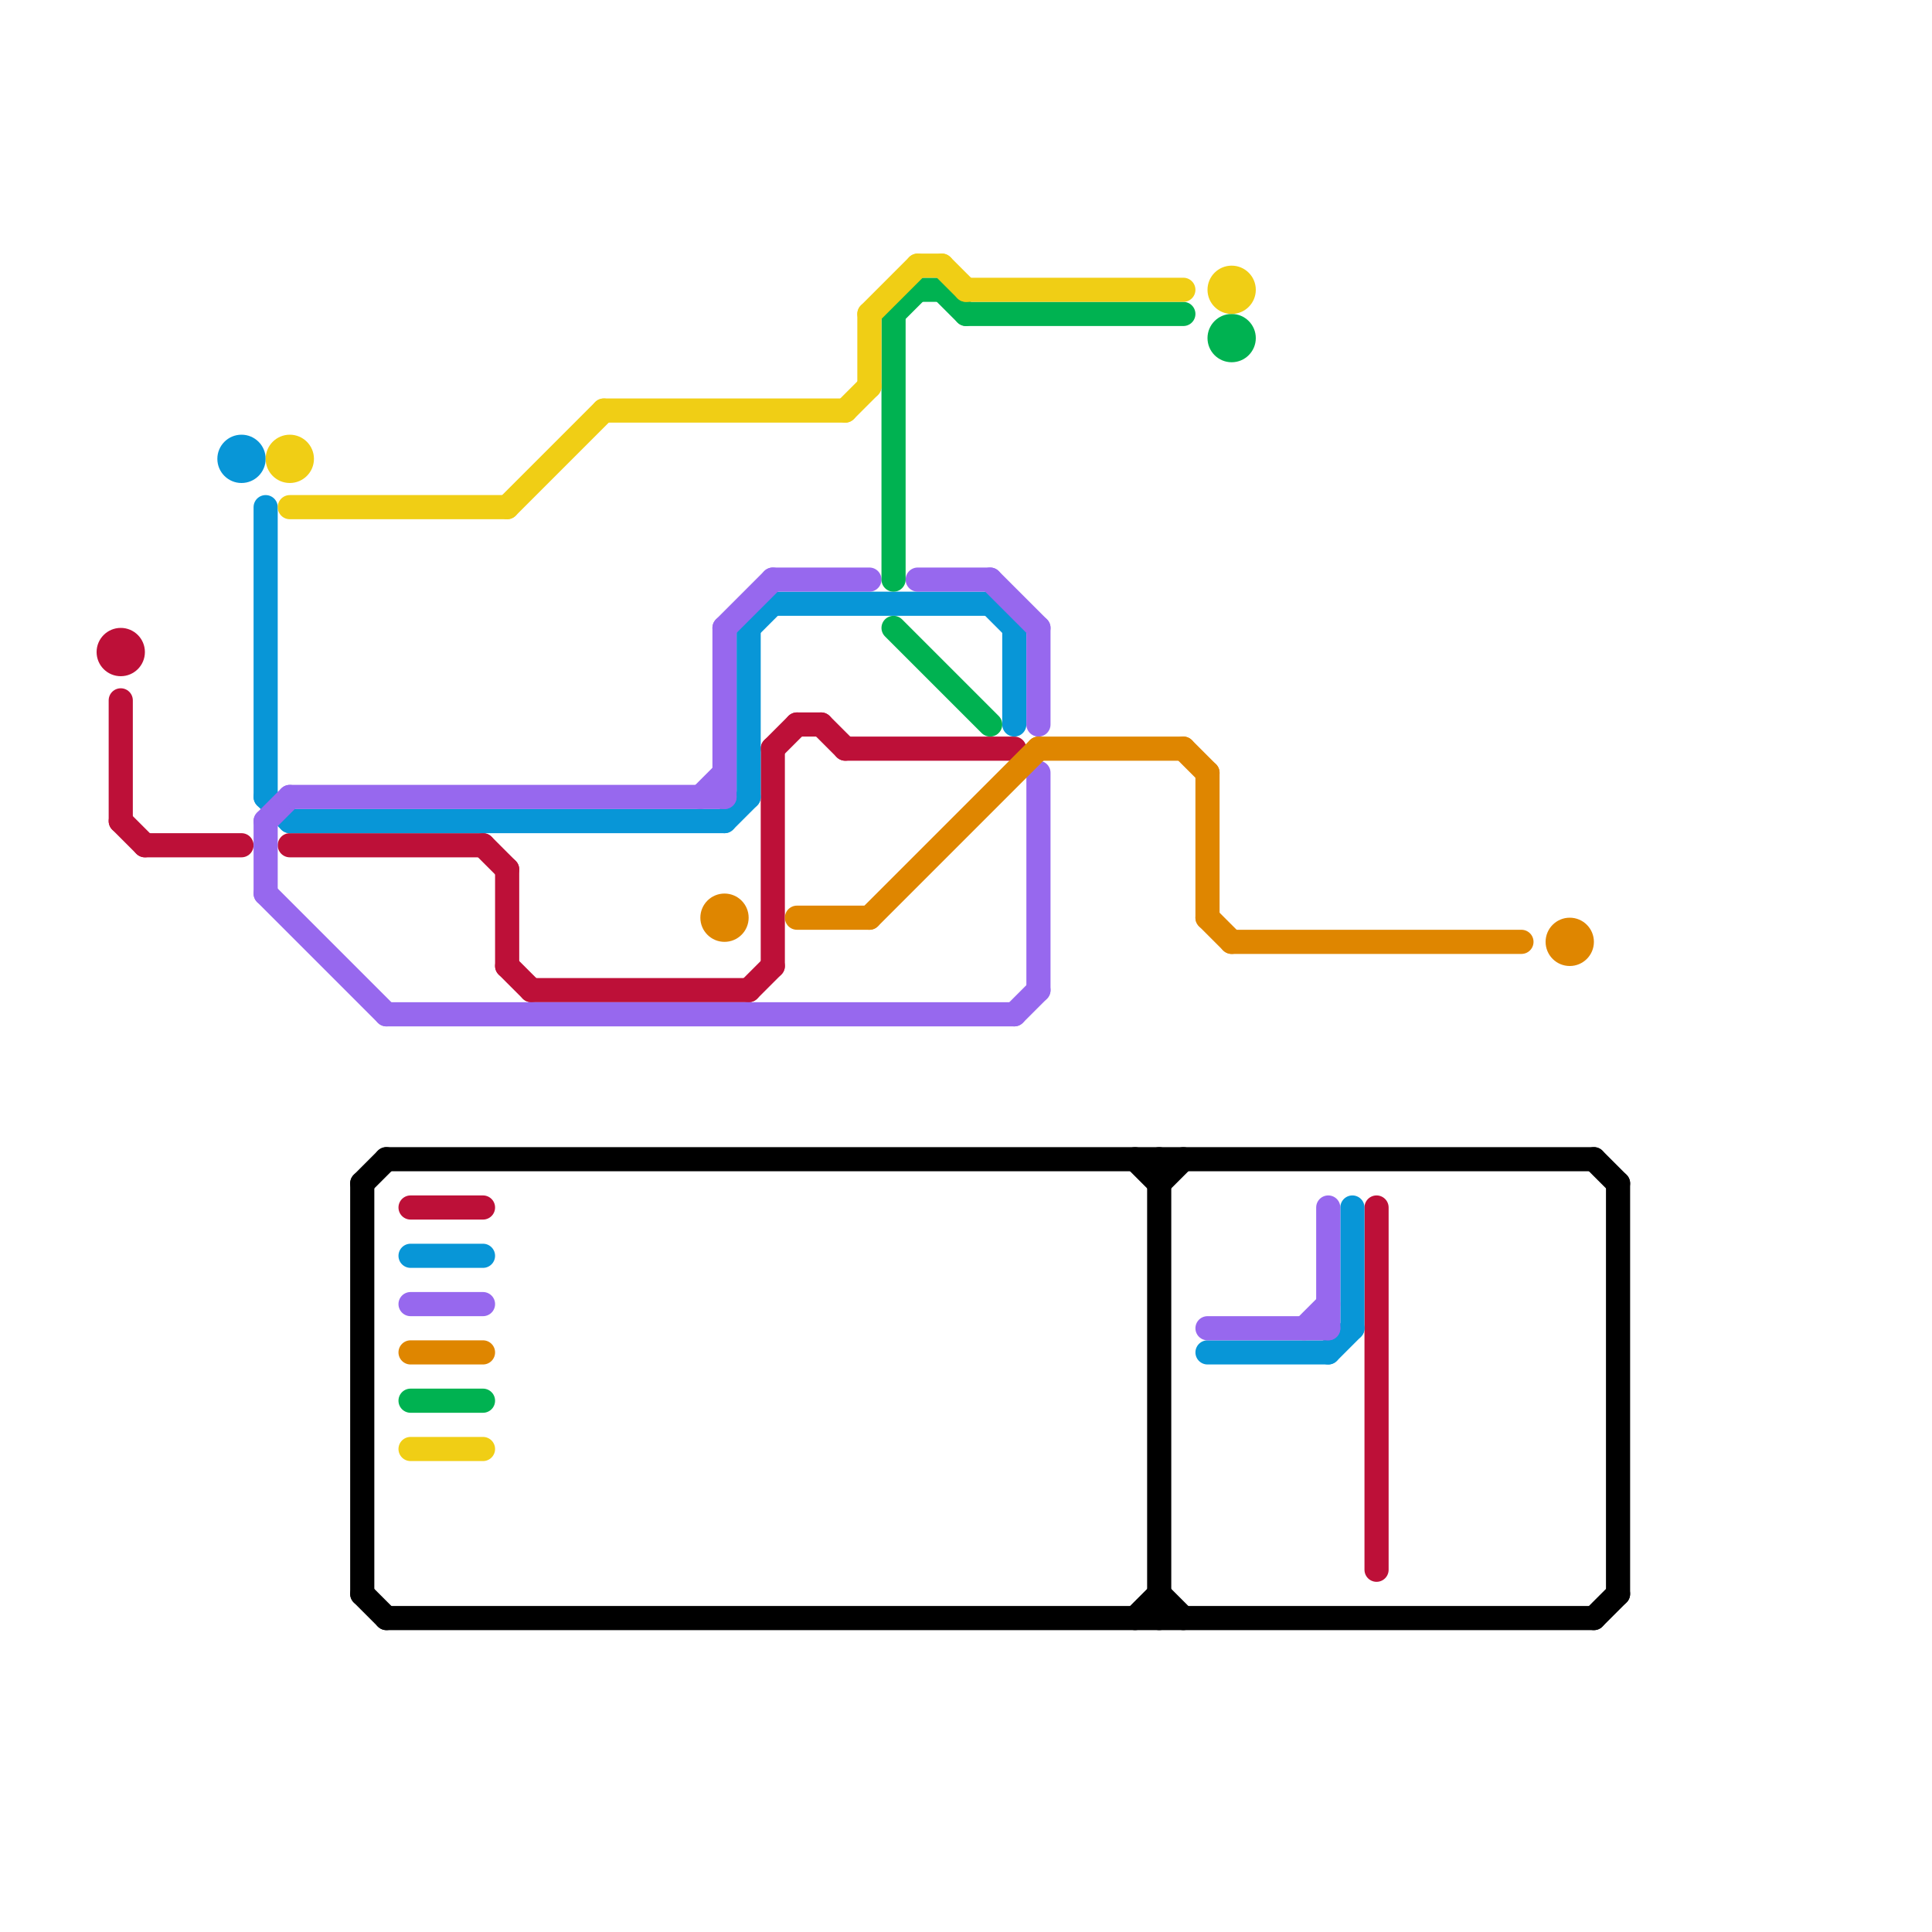 
<svg version="1.1" xmlns="http://www.w3.org/2000/svg" viewBox="0 0 80 80">
<style>text { font: 1px Helvetica; font-weight: 600; white-space: pre; dominant-baseline: central; } line { stroke-width: 1; fill: none; stroke-linecap: round; stroke-linejoin: round; } .c0 { stroke: #bd1038 } .c1 { stroke: #0896d7 } .c2 { stroke: #9768ee } .c3 { stroke: #df8600 } .c4 { stroke: #00b251 } .c5 { stroke: #f0ce15 } .c6 { stroke: #000000 } .w1 { stroke-width: 1; }</style><defs><g id="wm-xf"><circle r="1.2" fill="#000"/><circle r="0.9" fill="#fff"/><circle r="0.6" fill="#000"/><circle r="0.3" fill="#fff"/></g><g id="wm"><circle r="0.6" fill="#000"/><circle r="0.3" fill="#fff"/></g></defs><line class="c0 " x1="32" y1="31" x2="32" y2="40"/><line class="c0 " x1="22" y1="41" x2="31" y2="41"/><line class="c0 " x1="5" y1="29" x2="5" y2="34"/><line class="c0 " x1="31" y1="41" x2="32" y2="40"/><line class="c0 " x1="21" y1="36" x2="21" y2="40"/><line class="c0 " x1="35" y1="31" x2="42" y2="31"/><line class="c0 " x1="21" y1="40" x2="22" y2="41"/><line class="c0 " x1="34" y1="30" x2="35" y2="31"/><line class="c0 " x1="17" y1="50" x2="20" y2="50"/><line class="c0 " x1="57" y1="50" x2="57" y2="65"/><line class="c0 " x1="20" y1="35" x2="21" y2="36"/><line class="c0 " x1="32" y1="31" x2="33" y2="30"/><line class="c0 " x1="12" y1="35" x2="20" y2="35"/><line class="c0 " x1="33" y1="30" x2="34" y2="30"/><line class="c0 " x1="5" y1="34" x2="6" y2="35"/><line class="c0 " x1="6" y1="35" x2="10" y2="35"/><circle cx="5" cy="27" r="1" fill="#bd1038" /><line class="c1 " x1="56" y1="50" x2="56" y2="55"/><line class="c1 " x1="12" y1="34" x2="30" y2="34"/><line class="c1 " x1="41" y1="25" x2="42" y2="26"/><line class="c1 " x1="31" y1="26" x2="32" y2="25"/><line class="c1 " x1="42" y1="26" x2="42" y2="30"/><line class="c1 " x1="17" y1="52" x2="20" y2="52"/><line class="c1 " x1="30" y1="34" x2="31" y2="33"/><line class="c1 " x1="11" y1="33" x2="12" y2="34"/><line class="c1 " x1="55" y1="56" x2="56" y2="55"/><line class="c1 " x1="32" y1="25" x2="41" y2="25"/><line class="c1 " x1="50" y1="56" x2="55" y2="56"/><line class="c1 " x1="11" y1="21" x2="11" y2="33"/><line class="c1 " x1="31" y1="26" x2="31" y2="33"/><circle cx="10" cy="19" r="1" fill="#0896d7" /><line class="c2 " x1="42" y1="42" x2="43" y2="41"/><line class="c2 " x1="30" y1="26" x2="32" y2="24"/><line class="c2 " x1="11" y1="34" x2="11" y2="37"/><line class="c2 " x1="55" y1="50" x2="55" y2="55"/><line class="c2 " x1="38" y1="24" x2="41" y2="24"/><line class="c2 " x1="11" y1="37" x2="16" y2="42"/><line class="c2 " x1="41" y1="24" x2="43" y2="26"/><line class="c2 " x1="30" y1="26" x2="30" y2="33"/><line class="c2 " x1="11" y1="34" x2="12" y2="33"/><line class="c2 " x1="43" y1="26" x2="43" y2="30"/><line class="c2 " x1="54" y1="55" x2="55" y2="54"/><line class="c2 " x1="12" y1="33" x2="30" y2="33"/><line class="c2 " x1="43" y1="32" x2="43" y2="41"/><line class="c2 " x1="17" y1="54" x2="20" y2="54"/><line class="c2 " x1="16" y1="42" x2="42" y2="42"/><line class="c2 " x1="32" y1="24" x2="36" y2="24"/><line class="c2 " x1="50" y1="55" x2="55" y2="55"/><line class="c2 " x1="29" y1="33" x2="30" y2="32"/><line class="c3 " x1="33" y1="38" x2="36" y2="38"/><line class="c3 " x1="36" y1="38" x2="43" y2="31"/><line class="c3 " x1="50" y1="38" x2="51" y2="39"/><line class="c3 " x1="50" y1="32" x2="50" y2="38"/><line class="c3 " x1="43" y1="31" x2="49" y2="31"/><line class="c3 " x1="49" y1="31" x2="50" y2="32"/><line class="c3 " x1="17" y1="56" x2="20" y2="56"/><line class="c3 " x1="51" y1="39" x2="63" y2="39"/><circle cx="30" cy="38" r="1" fill="#df8600" /><circle cx="65" cy="39" r="1" fill="#df8600" /><line class="c4 " x1="37" y1="13" x2="38" y2="12"/><line class="c4 " x1="37" y1="13" x2="37" y2="24"/><line class="c4 " x1="38" y1="12" x2="39" y2="12"/><line class="c4 " x1="39" y1="12" x2="40" y2="13"/><line class="c4 " x1="37" y1="26" x2="41" y2="30"/><line class="c4 " x1="17" y1="58" x2="20" y2="58"/><line class="c4 " x1="40" y1="13" x2="49" y2="13"/><circle cx="51" cy="14" r="1" fill="#00b251" /><line class="c5 " x1="36" y1="13" x2="36" y2="16"/><line class="c5 " x1="39" y1="11" x2="40" y2="12"/><line class="c5 " x1="12" y1="21" x2="21" y2="21"/><line class="c5 " x1="17" y1="60" x2="20" y2="60"/><line class="c5 " x1="35" y1="17" x2="36" y2="16"/><line class="c5 " x1="38" y1="11" x2="39" y2="11"/><line class="c5 " x1="21" y1="21" x2="25" y2="17"/><line class="c5 " x1="25" y1="17" x2="35" y2="17"/><line class="c5 " x1="36" y1="13" x2="38" y2="11"/><line class="c5 " x1="40" y1="12" x2="49" y2="12"/><circle cx="51" cy="12" r="1" fill="#f0ce15" /><circle cx="12" cy="19" r="1" fill="#f0ce15" /><line class="c6 " x1="66" y1="48" x2="67" y2="49"/><line class="c6 " x1="48" y1="48" x2="48" y2="67"/><line class="c6 " x1="15" y1="49" x2="16" y2="48"/><line class="c6 " x1="48" y1="49" x2="49" y2="48"/><line class="c6 " x1="47" y1="48" x2="48" y2="49"/><line class="c6 " x1="66" y1="67" x2="67" y2="66"/><line class="c6 " x1="67" y1="49" x2="67" y2="66"/><line class="c6 " x1="15" y1="49" x2="15" y2="66"/><line class="c6 " x1="16" y1="48" x2="66" y2="48"/><line class="c6 " x1="15" y1="66" x2="16" y2="67"/><line class="c6 " x1="48" y1="66" x2="49" y2="67"/><line class="c6 " x1="47" y1="67" x2="48" y2="66"/><line class="c6 " x1="16" y1="67" x2="66" y2="67"/>
</svg>
